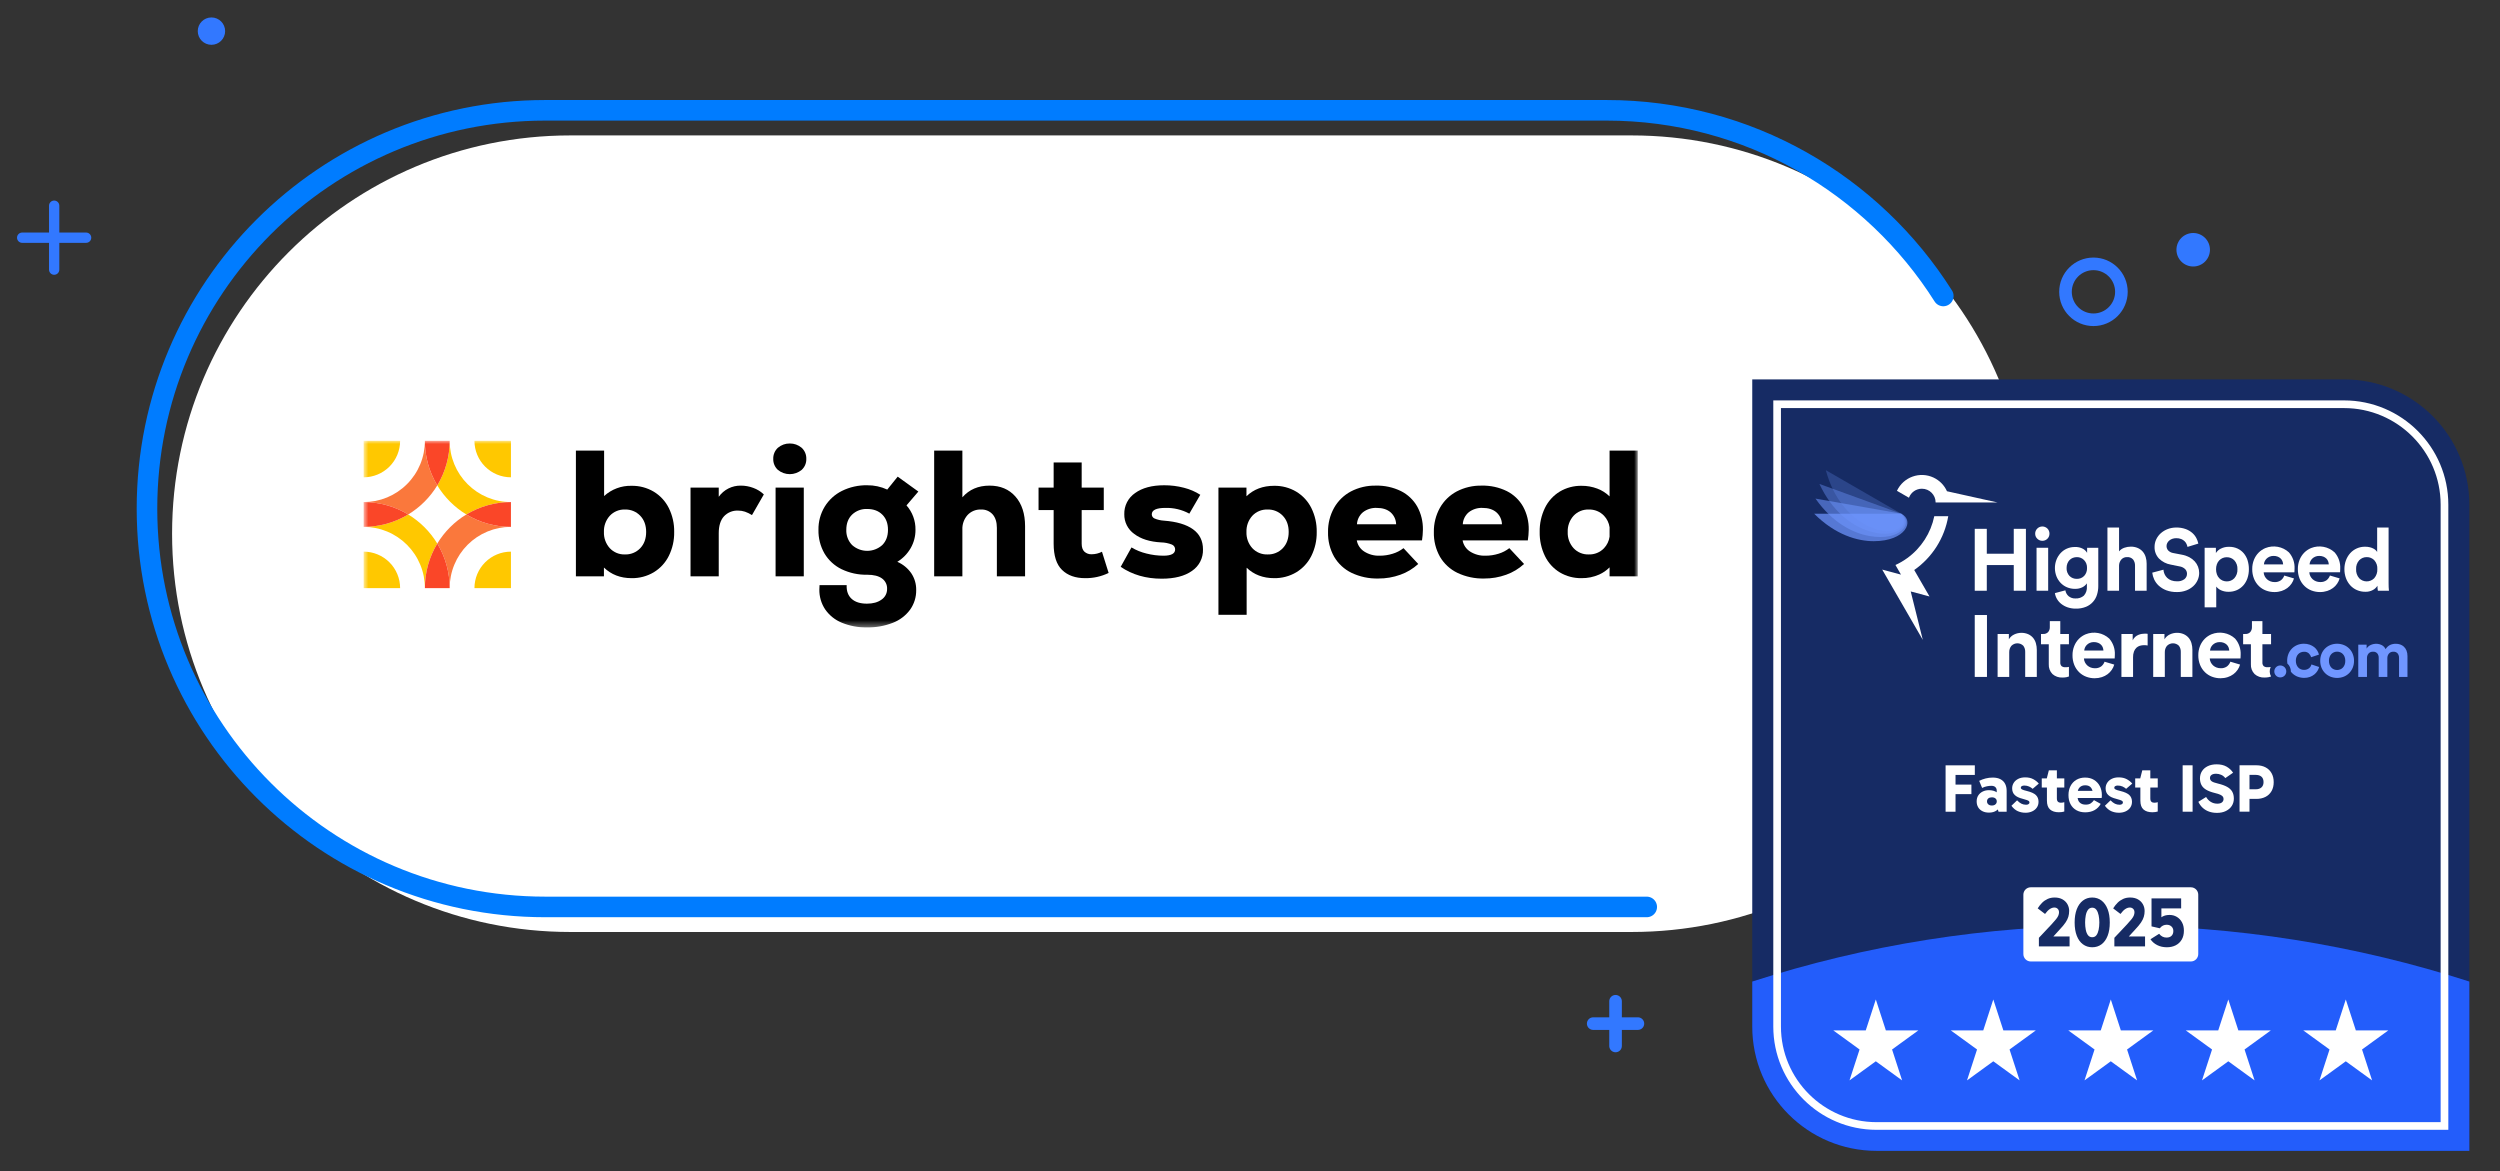 <?xml version="1.0" encoding="UTF-8"?>
<svg xmlns="http://www.w3.org/2000/svg" width="397" height="186" viewBox="0 0 397 186" fill="none">
  <rect x="0" y="0" width="397" height="186" fill="#333333" stroke="none"/>
  <path d="M259.086 21.504H90.58C55.646 21.504 27.327 49.821 27.327 84.752C27.327 119.683 55.646 148 90.58 148H259.086C294.019 148 322.338 119.683 322.338 84.752C322.338 49.821 294.019 21.504 259.086 21.504Z" fill="white"></path>
  <path d="M261.5 144.021H86.593C51.658 144.021 23.34 115.704 23.34 80.769C23.34 45.834 51.658 17.517 86.593 17.517H255.107C277.621 17.517 297.387 29.282 308.595 47" stroke="#007CFF" stroke-width="3.268" stroke-linecap="round" stroke-linejoin="round"></path>
  <path d="M33.578 7.116C34.778 7.116 35.751 6.143 35.751 4.943C35.751 3.743 34.778 2.77 33.578 2.77C32.377 2.77 31.404 3.743 31.404 4.943C31.404 6.143 32.377 7.116 33.578 7.116Z" fill="#3278FF"></path>
  <path d="M8.602 32.664V42.819" stroke="#3278FF" stroke-width="1.634" stroke-linecap="round" stroke-linejoin="round"></path>
  <path d="M3.52 37.746H13.675" stroke="#3278FF" stroke-width="1.634" stroke-linecap="round" stroke-linejoin="round"></path>
  <path d="M332.44 50.78C334.892 50.78 336.88 48.792 336.88 46.34C336.88 43.888 334.892 41.9 332.44 41.9C329.988 41.9 328 43.888 328 46.34C328 48.792 329.988 50.78 332.44 50.78Z" stroke="#3278FF" stroke-width="2" stroke-linecap="round" stroke-linejoin="round"></path>
  <path d="M256.55 159V166.1" stroke="#3278FF" stroke-width="2" stroke-linecap="round" stroke-linejoin="round"></path>
  <path d="M253 162.55H260.1" stroke="#3278FF" stroke-width="2" stroke-linecap="round" stroke-linejoin="round"></path>
  <mask id="mask0_1_347" style="mask-type:luminance" maskUnits="userSpaceOnUse" x="57" y="70" width="204" height="30">
    <path d="M260.08 70.001H57.745V99.629H260.08V70.001Z" fill="white"></path>
  </mask>
  <g mask="url(#mask0_1_347)">
    <path d="M63.539 93.394C63.539 91.858 62.928 90.384 61.842 89.297C60.755 88.21 59.281 87.6 57.745 87.6V93.394H63.539Z" fill="#FFC800"></path>
    <path d="M57.745 75.796C59.281 75.796 60.755 75.185 61.842 74.099C62.928 73.012 63.539 71.538 63.539 70.001H57.745V75.796Z" fill="#FFC800"></path>
    <path d="M75.343 93.394C75.343 91.858 75.954 90.384 77.04 89.297C78.127 88.21 79.601 87.6 81.137 87.6V93.394H75.343Z" fill="#FFC800"></path>
    <path d="M81.137 75.796C80.376 75.796 79.623 75.646 78.92 75.355C78.217 75.063 77.578 74.637 77.04 74.099C76.502 73.561 76.075 72.922 75.784 72.219C75.493 71.516 75.343 70.762 75.343 70.001H81.137V75.796Z" fill="#FFC800"></path>
    <path d="M67.411 83.727C66.634 82.949 65.765 82.268 64.823 81.698C62.688 82.988 60.239 83.668 57.745 83.666C59.023 83.664 60.288 83.914 61.469 84.403C62.651 84.891 63.723 85.608 64.626 86.512C65.531 87.415 66.248 88.488 66.736 89.669C67.225 90.85 67.475 92.116 67.472 93.394C67.47 90.899 68.151 88.451 69.441 86.316C68.871 85.374 68.19 84.505 67.411 83.727Z" fill="#FFC800"></path>
    <path d="M67.411 79.668C68.19 78.891 68.871 78.022 69.441 77.08C68.151 74.945 67.47 72.496 67.472 70.001C67.475 71.279 67.225 72.545 66.736 73.726C66.248 74.907 65.531 75.98 64.626 76.883C63.723 77.788 62.651 78.505 61.469 78.993C60.288 79.481 59.023 79.732 57.745 79.73C60.239 79.727 62.688 80.408 64.823 81.698C65.765 81.128 66.634 80.447 67.411 79.668Z" fill="#FA783C"></path>
    <path d="M57.745 79.73V83.666C60.239 83.668 62.688 82.988 64.823 81.698C62.688 80.408 60.239 79.727 57.745 79.73Z" fill="#FA4628"></path>
    <path d="M71.47 83.727C70.692 84.505 70.011 85.374 69.441 86.316C70.731 88.451 71.411 90.899 71.409 93.394C71.408 92.116 71.658 90.851 72.147 89.67C72.635 88.489 73.352 87.416 74.255 86.512C75.159 85.609 76.232 84.892 77.413 84.404C78.594 83.915 79.859 83.665 81.137 83.666C78.642 83.668 76.194 82.988 74.058 81.698C73.117 82.268 72.248 82.949 71.47 83.727Z" fill="#FA783C"></path>
    <path d="M67.472 93.394H71.409C71.411 90.899 70.731 88.451 69.441 86.316C68.151 88.451 67.47 90.899 67.472 93.394Z" fill="#FA4628"></path>
    <path d="M71.471 79.668C72.248 80.447 73.117 81.128 74.059 81.698C76.194 80.408 78.642 79.727 81.137 79.729C79.859 79.732 78.594 79.481 77.412 78.993C76.231 78.505 75.159 77.788 74.255 76.883C73.351 75.98 72.634 74.907 72.146 73.726C71.657 72.545 71.407 71.279 71.409 70.001C71.411 72.496 70.731 74.944 69.441 77.08C70.011 78.022 70.692 78.891 71.471 79.668Z" fill="#FFC800"></path>
    <path d="M71.409 70.001H67.472C67.47 72.496 68.151 74.944 69.441 77.08C70.731 74.944 71.411 72.496 71.409 70.001Z" fill="#FA4628"></path>
    <path d="M74.059 81.698C76.194 82.988 78.642 83.668 81.137 83.666V79.73C78.642 79.727 76.194 80.408 74.059 81.698Z" fill="#FA4628"></path>
    <path d="M123.534 71.102C124.061 70.659 124.728 70.417 125.417 70.417C126.106 70.417 126.772 70.659 127.3 71.102C127.544 71.326 127.736 71.6 127.864 71.905C127.992 72.21 128.053 72.54 128.042 72.871C128.052 73.196 127.992 73.519 127.866 73.819C127.741 74.119 127.552 74.389 127.314 74.611C126.781 75.053 126.11 75.296 125.417 75.296C124.724 75.296 124.053 75.053 123.52 74.611C123.281 74.389 123.093 74.119 122.968 73.819C122.842 73.519 122.782 73.196 122.792 72.871C122.781 72.54 122.841 72.21 122.969 71.905C123.097 71.6 123.29 71.326 123.534 71.102ZM123.163 77.431H127.642V91.526H123.163V77.431Z" fill="black"></path>
    <path d="M133.68 98.887C132.614 98.454 131.698 97.72 131.041 96.776C130.415 95.84 130.092 94.734 130.113 93.608C130.11 93.38 130.119 93.151 130.142 92.924H134.45C134.412 93.856 134.673 94.578 135.235 95.092C135.796 95.606 136.609 95.863 137.674 95.862C138.625 95.862 139.396 95.649 139.985 95.221C140.263 95.034 140.489 94.781 140.644 94.485C140.798 94.188 140.876 93.858 140.87 93.523C140.885 93.199 140.819 92.876 140.677 92.585C140.535 92.293 140.321 92.041 140.057 91.854C139.515 91.464 138.739 91.269 137.731 91.269C136.316 91.301 134.913 90.998 133.637 90.385C132.509 89.834 131.567 88.967 130.926 87.888C130.272 86.748 129.941 85.451 129.971 84.136C129.949 82.846 130.29 81.576 130.955 80.47C131.614 79.392 132.563 78.522 133.694 77.959C134.939 77.343 136.314 77.034 137.703 77.06C138.806 77.048 139.897 77.282 140.898 77.745L142.553 75.691L145.834 78.059L143.951 80.256C144.897 81.325 145.406 82.71 145.378 84.136C145.386 85.151 145.125 86.15 144.622 87.032C144.108 87.927 143.377 88.677 142.496 89.215C143.387 89.603 144.152 90.23 144.707 91.026C145.236 91.814 145.51 92.746 145.492 93.694C145.511 94.813 145.171 95.907 144.522 96.819C143.826 97.76 142.876 98.482 141.783 98.901C140.474 99.41 139.078 99.657 137.674 99.629C136.306 99.658 134.946 99.405 133.68 98.887ZM135.306 86.547C135.962 87.141 136.815 87.472 137.7 87.474C138.585 87.477 139.44 87.152 140.099 86.561C140.708 85.953 141.012 85.144 141.012 84.136C141.013 83.128 140.713 82.324 140.114 81.725C139.515 81.126 138.711 80.826 137.703 80.826C137.263 80.807 136.825 80.877 136.413 81.031C136.001 81.186 135.625 81.422 135.306 81.725C134.697 82.324 134.393 83.128 134.393 84.136C134.375 84.579 134.447 85.02 134.604 85.435C134.76 85.849 134.999 86.227 135.306 86.547Z" fill="black"></path>
    <path d="M148.345 71.553H152.825V78.972C153.909 77.736 155.345 77.117 157.133 77.117C158.864 77.117 160.238 77.697 161.256 78.858C162.273 80.018 162.782 81.587 162.782 83.565V91.526H158.303V83.822C158.303 82.909 158.079 82.196 157.632 81.682C157.398 81.423 157.109 81.219 156.785 81.085C156.462 80.952 156.113 80.893 155.763 80.912C155.366 80.897 154.971 80.969 154.604 81.121C154.237 81.274 153.907 81.504 153.638 81.796C153.078 82.433 152.787 83.261 152.825 84.108V91.526H148.345V71.553Z" fill="black"></path>
    <path d="M177.966 90.014L179.678 86.932C180.419 87.374 181.222 87.701 182.061 87.902C182.942 88.128 183.848 88.243 184.757 88.245C185.993 88.245 186.612 87.912 186.612 87.246C186.613 87.081 186.565 86.919 186.473 86.782C186.382 86.644 186.251 86.538 186.098 86.476C185.552 86.26 184.973 86.144 184.386 86.133C182.598 86.038 181.176 85.591 180.121 84.792C179.621 84.438 179.215 83.967 178.939 83.42C178.663 82.873 178.525 82.266 178.537 81.654C178.519 80.996 178.666 80.345 178.965 79.759C179.265 79.173 179.706 78.672 180.249 78.301C181.39 77.474 182.931 77.06 184.871 77.06C185.935 77.055 186.995 77.189 188.024 77.459C188.939 77.69 189.811 78.066 190.606 78.572L188.866 81.568C187.703 80.935 186.394 80.62 185.071 80.655C183.625 80.655 182.902 80.997 182.902 81.682C182.903 81.823 182.945 81.96 183.024 82.077C183.103 82.194 183.214 82.285 183.344 82.338C183.821 82.536 184.328 82.651 184.843 82.681C186.858 82.834 188.394 83.29 189.45 84.05C190.506 84.811 191.034 85.877 191.034 87.246C191.055 87.915 190.907 88.579 190.603 89.175C190.298 89.771 189.848 90.28 189.293 90.655C188.133 91.483 186.526 91.897 184.472 91.897C181.98 91.897 179.811 91.269 177.966 90.014Z" fill="black"></path>
    <path d="M214.629 90.969C213.475 90.411 212.512 89.522 211.862 88.416C211.192 87.224 210.857 85.873 210.892 84.507C210.866 83.161 211.196 81.833 211.847 80.655C212.469 79.548 213.395 78.642 214.515 78.044C215.738 77.407 217.102 77.088 218.481 77.117C219.863 77.082 221.234 77.38 222.476 77.987C223.56 78.532 224.459 79.386 225.058 80.441C225.676 81.573 225.986 82.847 225.957 84.136C225.948 84.7 225.9 85.262 225.814 85.819H215.457C215.522 86.176 215.659 86.516 215.86 86.818C216.062 87.119 216.322 87.377 216.627 87.574C217.366 88.047 218.232 88.281 219.109 88.245C219.806 88.246 220.499 88.14 221.163 87.931C221.784 87.745 222.364 87.445 222.875 87.046L225.215 89.557C224.393 90.313 223.427 90.895 222.376 91.269C221.255 91.673 220.072 91.876 218.881 91.868C217.413 91.905 215.957 91.597 214.629 90.969ZM221.705 83.252C221.697 82.888 221.612 82.53 221.457 82.201C221.303 81.872 221.081 81.579 220.807 81.34C220.265 80.883 219.537 80.655 218.624 80.655C217.839 80.62 217.066 80.862 216.441 81.34C216.159 81.575 215.928 81.867 215.763 82.196C215.599 82.525 215.504 82.884 215.485 83.252H221.705Z" fill="black"></path>
    <path d="M231.434 90.969C230.28 90.411 229.316 89.522 228.667 88.416C227.997 87.224 227.662 85.873 227.697 84.507C227.671 83.161 228.001 81.833 228.652 80.655C229.274 79.548 230.2 78.642 231.32 78.044C232.543 77.407 233.907 77.088 235.286 77.117C236.668 77.082 238.039 77.38 239.281 77.987C240.365 78.532 241.264 79.386 241.863 80.441C242.481 81.573 242.791 82.847 242.762 84.136C242.753 84.7 242.705 85.262 242.619 85.819H232.262C232.327 86.176 232.464 86.516 232.665 86.818C232.867 87.119 233.127 87.377 233.432 87.574C234.171 88.047 235.037 88.281 235.914 88.245C236.611 88.246 237.304 88.14 237.968 87.931C238.589 87.745 239.169 87.445 239.68 87.046L242.02 89.557C241.198 90.313 240.232 90.895 239.181 91.269C238.06 91.673 236.877 91.876 235.686 91.868C234.218 91.905 232.762 91.597 231.434 90.969ZM238.51 83.252C238.502 82.888 238.417 82.53 238.262 82.201C238.108 81.872 237.886 81.579 237.611 81.34C237.069 80.883 236.342 80.655 235.429 80.655C234.643 80.62 233.871 80.862 233.246 81.34C232.964 81.575 232.733 81.867 232.568 82.196C232.404 82.525 232.309 82.884 232.291 83.252H238.51Z" fill="black"></path>
    <path d="M106.204 80.669C105.668 79.594 104.837 78.693 103.807 78.073C102.746 77.445 101.531 77.125 100.298 77.146C98.687 77.101 97.121 77.684 95.933 78.772V71.553H91.453V91.526H95.904V90.125C97.061 91.244 98.523 91.811 100.298 91.811C101.531 91.832 102.746 91.511 103.807 90.884C104.837 90.263 105.668 89.363 106.204 88.287C106.791 87.105 107.084 85.798 107.06 84.478C107.084 83.158 106.791 81.852 106.204 80.669ZM101.667 87.061C101.355 87.386 100.978 87.642 100.56 87.811C100.142 87.981 99.693 88.061 99.242 88.045C98.792 88.061 98.344 87.98 97.928 87.808C97.512 87.636 97.138 87.376 96.831 87.046C96.199 86.344 95.866 85.422 95.904 84.478C95.866 83.534 96.199 82.613 96.831 81.91C97.138 81.581 97.512 81.321 97.928 81.149C98.344 80.976 98.792 80.896 99.242 80.912C99.693 80.896 100.142 80.976 100.56 81.145C100.978 81.315 101.355 81.571 101.667 81.896C102.295 82.552 102.609 83.413 102.609 84.478C102.609 85.543 102.295 86.404 101.667 87.061Z" fill="black"></path>
    <path d="M119.614 77.474C118.993 77.241 118.336 77.12 117.674 77.117C116.984 77.101 116.301 77.254 115.684 77.563C115.068 77.872 114.536 78.327 114.136 78.889V77.431H109.656V91.526H114.136V84.678C114.136 83.499 114.412 82.605 114.963 81.996C115.25 81.689 115.6 81.449 115.99 81.291C116.379 81.133 116.798 81.062 117.217 81.083C117.586 81.081 117.952 81.139 118.301 81.254C118.692 81.392 119.065 81.573 119.414 81.796L121.297 78.515C120.815 78.055 120.241 77.7 119.614 77.474Z" fill="black"></path>
    <path d="M174.994 87.617C174.491 87.876 173.934 88.013 173.368 88.016C173.155 88.028 172.942 87.998 172.741 87.927C172.541 87.856 172.356 87.745 172.198 87.602C171.913 87.327 171.77 86.904 171.77 86.333V80.998H175.279V77.431H171.77V73.437H167.319V77.431H164.922V80.998H167.319V86.333C167.319 88.254 167.766 89.648 168.66 90.513C169.554 91.379 170.771 91.811 172.312 91.811C173.606 91.832 174.886 91.549 176.05 90.984L174.994 87.617Z" fill="black"></path>
    <path d="M208.239 80.669C207.703 79.594 206.871 78.693 205.842 78.073C204.78 77.445 203.565 77.125 202.332 77.146C200.543 77.146 199.081 77.703 197.938 78.804V77.431H193.488V97.631H197.967V90.156C199.127 91.259 200.582 91.811 202.332 91.811C203.565 91.832 204.78 91.511 205.842 90.884C206.871 90.263 207.703 89.363 208.239 88.287C208.825 87.105 209.119 85.798 209.095 84.478C209.119 83.158 208.825 81.852 208.239 80.669ZM203.702 87.061C203.39 87.386 203.012 87.642 202.594 87.811C202.177 87.981 201.728 88.06 201.277 88.045C200.827 88.061 200.379 87.98 199.963 87.808C199.547 87.636 199.173 87.376 198.866 87.046C198.234 86.344 197.901 85.422 197.938 84.478C197.901 83.534 198.234 82.613 198.866 81.91C199.173 81.581 199.547 81.321 199.963 81.149C200.379 80.976 200.827 80.896 201.277 80.912C201.728 80.896 202.177 80.976 202.594 81.145C203.012 81.315 203.39 81.571 203.702 81.896C204.33 82.552 204.644 83.413 204.643 84.478C204.643 85.543 204.33 86.404 203.702 87.061Z" fill="black"></path>
    <path d="M255.601 71.553V78.829C255.044 78.282 254.378 77.859 253.646 77.588C252.848 77.288 252.002 77.138 251.15 77.146C249.937 77.124 248.741 77.44 247.697 78.059C246.681 78.676 245.864 79.572 245.344 80.641C244.764 81.836 244.475 83.151 244.502 84.478C244.475 85.806 244.764 87.121 245.344 88.316C245.864 89.385 246.681 90.281 247.697 90.898C248.741 91.517 249.937 91.833 251.15 91.811C252.112 91.824 253.066 91.63 253.946 91.24C254.564 90.965 255.125 90.576 255.601 90.095V91.526H260.08V71.553H255.601ZM254.716 87.061C254.404 87.386 254.026 87.642 253.609 87.811C253.191 87.981 252.742 88.06 252.291 88.045C251.841 88.061 251.393 87.98 250.977 87.808C250.561 87.636 250.187 87.376 249.88 87.046C249.248 86.344 248.915 85.422 248.953 84.478C248.915 83.534 249.248 82.613 249.88 81.91C250.187 81.581 250.561 81.321 250.977 81.149C251.393 80.976 251.841 80.896 252.291 80.912C252.742 80.896 253.191 80.976 253.609 81.145C254.027 81.315 254.404 81.571 254.716 81.896C255.195 82.401 255.504 83.043 255.601 83.732V85.225C255.504 85.914 255.195 86.555 254.716 87.061Z" fill="black"></path>
  </g>
  <path d="M348.28 42.32C349.749 42.32 350.94 41.129 350.94 39.66C350.94 38.191 349.749 37 348.28 37C346.811 37 345.62 38.191 345.62 39.66C345.62 41.129 346.811 42.32 348.28 42.32Z" fill="#3278FF"></path>
  <g clip-path="url(#clip0_1_347)">
    <path d="M372.238 60.246H278.258V163.015C278.258 173.915 287.095 182.754 297.997 182.754H392.132V80.14C392.132 69.154 383.224 60.246 372.238 60.246Z" fill="#162B64"></path>
    <path d="M335.195 146.954C315.33 146.954 296.197 150.083 278.258 155.869V163.015C278.258 173.915 287.095 182.754 297.997 182.754H392.132V155.871C374.193 150.083 355.059 146.956 335.195 146.956V146.954Z" fill="#235DFB"></path>
    <path d="M388.794 179.416H297.997C288.955 179.416 281.599 172.058 281.599 163.015V63.584H372.24C381.369 63.584 388.794 71.011 388.794 80.138V179.413V179.416ZM282.814 64.804V163.017C282.814 171.389 289.624 178.198 297.995 178.198H387.573V80.14C387.573 71.683 380.693 64.804 372.238 64.804H282.814Z" fill="white"></path>
    <path d="M297.879 158.715L296.283 163.625H291.124L295.299 166.658L293.702 171.566L297.879 168.533L302.054 171.566L300.46 166.658L304.634 163.625H299.473L297.879 158.715Z" fill="white"></path>
    <path d="M316.536 158.715L314.942 163.625H309.781L313.955 166.658L312.361 171.566L316.536 168.533L320.713 171.566L319.116 166.658L323.293 163.625H318.132L316.536 158.715Z" fill="white"></path>
    <path d="M335.195 158.715L333.601 163.625H328.44L332.614 166.658L331.02 171.566L335.195 168.533L339.37 171.566L337.776 166.658L341.95 163.625H336.789L335.195 158.715Z" fill="white"></path>
    <path d="M353.854 158.715L352.258 163.625H347.096L351.274 166.658L349.677 171.566L353.854 168.533L358.029 171.566L356.435 166.658L360.609 163.625H355.448L353.854 158.715Z" fill="white"></path>
    <path d="M372.511 158.715L370.917 163.625H365.755L369.93 166.658L368.336 171.566L372.511 168.533L376.688 171.566L375.091 166.658L379.266 163.625H374.107L372.511 158.715Z" fill="white"></path>
    <path d="M356.917 88.976C356.786 88.566 356.577 88.182 356.299 87.852C356.026 87.535 355.689 87.279 355.308 87.104C354.89 86.917 354.435 86.826 353.977 86.834C353.52 86.819 353.069 86.92 352.661 87.126C352.344 87.281 352.076 87.522 351.884 87.82V86.989H350.095V96.447H351.94V96.442V93.144C352.139 93.399 352.398 93.601 352.695 93.734C353.077 93.904 353.492 93.987 353.908 93.978C354.361 93.982 354.811 93.891 355.224 93.707C355.613 93.532 355.96 93.276 356.243 92.959C356.533 92.627 356.754 92.241 356.895 91.823C357.05 91.36 357.128 90.876 357.123 90.388C357.128 89.911 357.057 89.436 356.914 88.981L356.917 88.976ZM354.816 91.82C354.506 92.15 354.071 92.334 353.615 92.327C353.387 92.327 353.16 92.285 352.949 92.194C352.745 92.106 352.563 91.975 352.41 91.813C352.248 91.638 352.125 91.434 352.044 91.21C351.953 90.952 351.908 90.676 351.911 90.401C351.906 90.125 351.95 89.85 352.044 89.589C352.122 89.368 352.248 89.163 352.41 88.994C352.725 88.664 353.16 88.482 353.615 88.487C354.066 88.477 354.501 88.659 354.813 88.984C355.16 89.37 355.337 89.879 355.305 90.398C355.337 90.917 355.16 91.429 354.813 91.82H354.816Z" fill="white"></path>
    <path d="M370.739 87.719C369.728 86.787 368.272 86.521 366.995 87.033C366.594 87.2 366.228 87.446 365.92 87.754C365.601 88.078 365.35 88.462 365.177 88.885C364.988 89.358 364.892 89.862 364.899 90.371C364.892 90.898 364.988 91.422 365.182 91.911C365.357 92.344 365.62 92.735 365.952 93.062C366.275 93.375 366.656 93.618 367.074 93.776C367.505 93.938 367.962 94.022 368.422 94.019C368.811 94.022 369.2 93.96 369.571 93.84C369.896 93.734 370.203 93.579 370.479 93.375C370.735 93.183 370.956 92.952 371.138 92.689C371.315 92.433 371.448 92.15 371.534 91.85L369.994 91.392C369.891 91.687 369.704 91.945 369.46 92.14C369.163 92.349 368.803 92.452 368.442 92.43C368.218 92.43 367.999 92.391 367.79 92.312C367.593 92.238 367.414 92.128 367.256 91.99C367.104 91.85 366.976 91.682 366.882 91.498C366.784 91.306 366.73 91.094 366.72 90.88H371.6C371.6 90.863 371.605 90.811 371.615 90.679C371.625 90.568 371.628 90.445 371.628 90.312C371.679 89.365 371.362 88.435 370.739 87.719ZM366.759 89.623C366.769 89.461 366.811 89.301 366.877 89.151C366.949 88.991 367.049 88.844 367.175 88.721C367.31 88.588 367.47 88.479 367.647 88.403C367.849 88.317 368.065 88.275 368.284 88.278C368.513 88.273 368.742 88.312 368.956 88.396C369.131 88.465 369.291 88.57 369.428 88.701C369.551 88.824 369.645 88.969 369.706 89.131C369.765 89.289 369.8 89.456 369.81 89.623H366.759Z" fill="white"></path>
    <path d="M363.487 87.722C362.479 86.789 361.022 86.521 359.746 87.033C359.345 87.2 358.978 87.446 358.671 87.754C358.351 88.078 358.1 88.462 357.93 88.885C357.741 89.358 357.647 89.862 357.655 90.371C357.647 90.898 357.743 91.422 357.938 91.911C358.112 92.342 358.373 92.735 358.705 93.062C359.027 93.375 359.409 93.618 359.827 93.776C360.257 93.938 360.715 94.022 361.175 94.019C361.564 94.024 361.95 93.965 362.319 93.845C362.646 93.739 362.954 93.581 363.229 93.38C363.485 93.188 363.706 92.957 363.888 92.693C364.065 92.438 364.198 92.155 364.284 91.855L362.744 91.397C362.641 91.692 362.457 91.951 362.211 92.145C361.913 92.354 361.554 92.457 361.192 92.435C360.971 92.435 360.749 92.396 360.54 92.317C360.343 92.243 360.164 92.132 360.006 91.995C359.854 91.855 359.726 91.687 359.633 91.503C359.534 91.311 359.48 91.099 359.47 90.885H364.348C364.348 90.866 364.353 90.802 364.361 90.684C364.371 90.566 364.375 90.442 364.375 90.317C364.427 89.37 364.11 88.44 363.487 87.724V87.722ZM359.51 89.623C359.519 89.461 359.561 89.301 359.628 89.151C359.699 88.991 359.8 88.844 359.925 88.721C360.063 88.588 360.22 88.479 360.398 88.403C360.599 88.317 360.816 88.275 361.035 88.278C361.266 88.273 361.495 88.312 361.709 88.396C361.883 88.465 362.043 88.568 362.179 88.701C362.302 88.824 362.395 88.969 362.457 89.131C362.516 89.289 362.55 89.456 362.56 89.623H359.51Z" fill="white"></path>
    <path d="M345.687 94.017C345.111 94.029 344.535 93.933 343.997 93.734C343.561 93.567 343.158 93.318 342.811 93.006C342.506 92.728 342.258 92.388 342.083 92.014C341.923 91.675 341.822 91.313 341.778 90.939L343.554 90.467C343.571 90.706 343.63 90.939 343.726 91.161C343.822 91.382 343.962 91.582 344.135 91.751C344.321 91.931 344.545 92.069 344.786 92.16C345.079 92.268 345.389 92.32 345.702 92.312C346.125 92.339 346.543 92.221 346.887 91.973C347.15 91.763 347.303 91.444 347.296 91.107C347.298 90.829 347.187 90.561 346.991 90.364C346.745 90.135 346.435 89.987 346.103 89.941L344.73 89.663C344.016 89.545 343.36 89.208 342.845 88.698C342.376 88.199 342.122 87.532 342.144 86.848C342.142 86.428 342.233 86.014 342.415 85.636C342.595 85.264 342.845 84.932 343.155 84.659C343.48 84.376 343.852 84.155 344.255 84.007C344.676 83.85 345.123 83.771 345.571 83.771C346.088 83.759 346.602 83.842 347.089 84.014C347.473 84.155 347.827 84.361 348.137 84.629C348.403 84.863 348.622 85.141 348.784 85.454C348.927 85.727 349.032 86.019 349.096 86.322L347.372 86.848C347.34 86.694 347.291 86.543 347.227 86.398C347.153 86.228 347.047 86.076 346.914 85.948C346.759 85.798 346.58 85.682 346.38 85.601C346.127 85.503 345.857 85.456 345.583 85.463C345.369 85.461 345.155 85.495 344.954 85.567C344.777 85.628 344.612 85.724 344.469 85.845C344.339 85.956 344.233 86.088 344.157 86.241C344.083 86.386 344.046 86.548 344.046 86.713C344.043 86.971 344.137 87.222 344.309 87.414C344.526 87.633 344.809 87.778 345.114 87.823L346.486 88.086C346.897 88.157 347.296 88.295 347.665 88.487C347.987 88.656 348.277 88.878 348.523 89.146C348.749 89.394 348.929 89.685 349.05 90C349.17 90.315 349.229 90.647 349.229 90.984C349.229 91.368 349.148 91.749 348.993 92.1C348.833 92.467 348.599 92.799 348.307 93.07C347.984 93.365 347.608 93.599 347.197 93.756C346.713 93.938 346.198 94.029 345.682 94.019L345.687 94.017Z" fill="white"></path>
    <path d="M379.32 93.262C379.31 93.045 379.308 92.814 379.308 92.575V83.771H377.492V87.665C377.436 87.559 377.364 87.463 377.276 87.382C377.163 87.274 377.035 87.183 376.894 87.112C376.715 87.021 376.528 86.952 376.333 86.903C376.083 86.844 375.824 86.816 375.564 86.819C374.666 86.809 373.807 87.185 373.207 87.852C372.914 88.184 372.685 88.568 372.535 88.984C372.37 89.431 372.289 89.906 372.292 90.386C372.287 90.875 372.373 91.362 372.54 91.82C372.695 92.238 372.926 92.624 373.227 92.957C373.519 93.276 373.876 93.532 374.274 93.704C374.7 93.889 375.158 93.98 375.623 93.975C376.036 93.987 376.444 93.891 376.808 93.697C377.108 93.54 377.359 93.306 377.536 93.018C377.536 93.173 377.544 93.328 377.559 93.476C377.566 93.586 377.583 93.7 377.608 93.808H379.364C379.347 93.668 379.332 93.478 379.322 93.259L379.32 93.262ZM377.035 91.813C377.017 91.83 377.003 91.847 376.985 91.862C376.321 92.499 375.266 92.477 374.629 91.813C374.292 91.417 374.119 90.905 374.151 90.383C374.119 89.864 374.297 89.355 374.643 88.969C374.956 88.644 375.391 88.462 375.841 88.47C376.289 88.46 376.722 88.639 377.035 88.962C377.379 89.348 377.554 89.855 377.519 90.369C377.551 90.895 377.377 91.412 377.035 91.81V91.813Z" fill="white"></path>
    <path d="M331.434 86.986V87.791C331.276 87.522 331.052 87.303 330.782 87.153C330.386 86.939 329.94 86.841 329.493 86.863C329.05 86.858 328.61 86.947 328.204 87.126C327.825 87.296 327.488 87.542 327.207 87.85C326.927 88.16 326.706 88.519 326.556 88.91C326.238 89.751 326.241 90.679 326.563 91.517C326.715 91.906 326.942 92.26 327.23 92.566C327.515 92.863 327.857 93.099 328.236 93.259C328.634 93.427 329.065 93.513 329.498 93.51C329.921 93.527 330.341 93.434 330.718 93.24C330.991 93.097 331.222 92.89 331.397 92.637V93.136C331.444 93.663 331.274 94.187 330.924 94.585C330.551 94.905 330.068 95.067 329.576 95.035C329.183 95.052 328.799 94.925 328.494 94.674C328.218 94.435 328.036 94.105 327.98 93.744L326.317 94.187C326.366 94.516 326.479 94.836 326.649 95.121C326.829 95.427 327.065 95.695 327.343 95.911C327.645 96.145 327.985 96.327 328.349 96.45C328.762 96.588 329.195 96.656 329.631 96.651C330.191 96.666 330.747 96.565 331.266 96.356C332.108 96.01 332.747 95.301 333.006 94.428C333.141 93.99 333.21 93.535 333.207 93.077V86.989H331.434V86.986ZM330.969 91.451C330.666 91.766 330.246 91.936 329.81 91.923C329.37 91.938 328.942 91.771 328.632 91.459C328.314 91.114 328.15 90.656 328.174 90.189C328.172 89.948 328.214 89.707 328.3 89.483C328.376 89.279 328.494 89.094 328.644 88.937C328.792 88.784 328.969 88.666 329.163 88.59C329.37 88.511 329.589 88.47 329.81 88.472C330.236 88.465 330.646 88.632 330.947 88.937C331.271 89.272 331.441 89.727 331.419 90.192C331.441 90.654 331.279 91.109 330.969 91.454V91.451Z" fill="white"></path>
    <path d="M336.506 93.81H334.661V83.771H336.506V87.557C336.728 87.289 337.02 87.09 337.35 86.981C337.672 86.868 338.009 86.811 338.349 86.807C338.737 86.797 339.124 86.871 339.48 87.023C339.783 87.156 340.051 87.35 340.27 87.599C340.484 87.85 340.641 88.142 340.735 88.457C340.838 88.799 340.89 89.153 340.887 89.51V93.808H339.042V89.828C339.055 89.481 338.949 89.139 338.745 88.858C338.504 88.583 338.147 88.438 337.78 88.47C337.434 88.452 337.097 88.593 336.865 88.851C336.639 89.117 336.511 89.451 336.504 89.8V93.808L336.506 93.81Z" fill="white"></path>
    <path d="M315.503 93.81H313.589V83.978H315.503V87.931H319.785V83.978H321.714V93.808H319.785V89.731H315.503V93.808V93.81Z" fill="white"></path>
    <path d="M323.404 93.81V86.986H325.249V93.808H323.404V93.81Z" fill="white"></path>
    <path d="M324.322 85.879C324.019 85.884 323.729 85.761 323.517 85.545C323.303 85.338 323.183 85.053 323.185 84.755C323.18 84.448 323.301 84.152 323.517 83.938C323.965 83.493 324.686 83.493 325.134 83.938C325.348 84.157 325.463 84.45 325.456 84.757C325.458 85.053 325.343 85.338 325.134 85.547C324.922 85.766 324.627 85.887 324.322 85.879Z" fill="white"></path>
    <path d="M354.932 101.407C353.92 100.474 352.464 100.209 351.187 100.72C350.786 100.888 350.42 101.134 350.112 101.441C349.793 101.766 349.542 102.15 349.369 102.573C349.18 103.045 349.084 103.549 349.091 104.056C349.084 104.583 349.18 105.107 349.374 105.596C349.549 106.029 349.812 106.42 350.144 106.747C350.467 107.06 350.848 107.306 351.266 107.463C351.697 107.626 352.154 107.709 352.614 107.707C353.003 107.707 353.392 107.648 353.761 107.525C354.085 107.419 354.393 107.264 354.668 107.06C354.924 106.868 355.146 106.637 355.328 106.373C355.505 106.118 355.638 105.835 355.724 105.535L354.184 105.077C354.08 105.372 353.893 105.631 353.65 105.825C353.352 106.034 352.993 106.137 352.631 106.115C352.408 106.115 352.189 106.076 351.98 105.997C351.783 105.923 351.603 105.813 351.446 105.675C351.293 105.535 351.165 105.367 351.072 105.183C350.973 104.991 350.919 104.779 350.909 104.565H355.788C355.788 104.546 355.793 104.474 355.802 104.364C355.812 104.253 355.815 104.13 355.815 103.997C355.866 103.05 355.549 102.12 354.927 101.404L354.932 101.407ZM350.954 103.311C350.964 103.148 351.005 102.988 351.072 102.838C351.143 102.679 351.244 102.531 351.369 102.408C351.507 102.275 351.665 102.167 351.842 102.091C352.043 102.004 352.26 101.963 352.479 101.965C352.708 101.958 352.936 102 353.15 102.083C353.325 102.152 353.485 102.258 353.623 102.388C353.746 102.511 353.839 102.656 353.901 102.819C353.96 102.976 353.994 103.143 354.004 103.311H350.954Z" fill="white"></path>
    <path d="M334.951 101.409C333.94 100.477 332.484 100.211 331.207 100.723C330.806 100.89 330.44 101.136 330.132 101.444C329.812 101.768 329.562 102.152 329.392 102.575C329.202 103.048 329.106 103.552 329.114 104.059C329.106 104.585 329.202 105.109 329.397 105.599C329.571 106.032 329.835 106.423 330.167 106.75C330.489 107.062 330.87 107.306 331.288 107.463C331.719 107.626 332.177 107.709 332.637 107.707C333.025 107.707 333.411 107.648 333.78 107.527C334.105 107.421 334.413 107.266 334.688 107.062C334.944 106.87 335.165 106.639 335.347 106.376C335.525 106.12 335.657 105.837 335.743 105.537L334.204 105.079C334.1 105.375 333.916 105.633 333.67 105.827C333.372 106.036 333.013 106.14 332.651 106.118C332.43 106.118 332.208 106.078 331.999 106C331.803 105.926 331.623 105.815 331.466 105.677C331.313 105.537 331.185 105.37 331.092 105.185C330.993 104.993 330.939 104.782 330.929 104.568H335.81C335.81 104.548 335.815 104.472 335.822 104.366C335.832 104.248 335.837 104.125 335.837 104C335.889 103.052 335.571 102.123 334.949 101.407L334.951 101.409ZM330.976 103.308C330.986 103.146 331.028 102.986 331.094 102.836C331.165 102.676 331.266 102.528 331.392 102.405C331.527 102.27 331.687 102.164 331.864 102.088C332.066 102.002 332.282 101.96 332.501 101.963C332.73 101.958 332.959 101.997 333.173 102.081C333.347 102.15 333.51 102.253 333.645 102.386C333.768 102.506 333.862 102.654 333.923 102.816C333.982 102.974 334.017 103.141 334.026 103.308H330.976Z" fill="white"></path>
    <path d="M359.606 107.594C359.027 107.623 358.459 107.424 358.026 107.038C357.623 106.624 357.411 106.061 357.443 105.485V102.31H356.208V100.674H356.555C356.855 100.698 357.148 100.583 357.352 100.361C357.527 100.142 357.618 99.872 357.608 99.591V98.637H359.271V100.674H360.644V102.31H359.271V105.166C359.246 105.389 359.32 105.616 359.473 105.783C359.647 105.911 359.861 105.972 360.075 105.955C360.191 105.955 360.302 105.95 360.407 105.943C360.467 105.938 360.526 105.931 360.582 105.918C360.363 106.403 360.383 106.961 360.641 107.426C360.518 107.473 360.393 107.51 360.265 107.535C360.046 107.576 359.824 107.596 359.603 107.594H359.606Z" fill="white"></path>
    <path d="M327.51 107.594C326.929 107.623 326.364 107.424 325.928 107.038C325.525 106.624 325.313 106.061 325.345 105.485V102.31H324.11V100.674H324.457C324.757 100.698 325.05 100.583 325.254 100.361C325.429 100.142 325.52 99.872 325.51 99.591V98.637H327.173V100.674H328.546V102.31H327.173V105.166C327.148 105.389 327.222 105.616 327.375 105.783C327.549 105.911 327.763 105.972 327.977 105.955C328.093 105.955 328.204 105.95 328.309 105.943C328.391 105.94 328.469 105.926 328.546 105.901V107.426C328.423 107.476 328.295 107.512 328.164 107.537C327.948 107.579 327.726 107.596 327.505 107.594H327.51Z" fill="white"></path>
    <path d="M338.725 107.495H336.883V100.674H338.671V101.687C338.762 101.478 338.897 101.294 339.067 101.139C339.22 101.003 339.392 100.893 339.581 100.816C339.753 100.745 339.935 100.693 340.12 100.664C340.282 100.637 340.447 100.624 340.612 100.622C340.686 100.622 340.757 100.622 340.828 100.629C340.897 100.637 340.964 100.639 341.045 100.651V102.506C340.863 102.469 340.676 102.452 340.489 102.452C340.258 102.452 340.029 102.484 339.81 102.548C339.603 102.61 339.414 102.72 339.256 102.868C339.087 103.035 338.959 103.234 338.875 103.458C338.769 103.754 338.72 104.066 338.73 104.381V107.5L338.725 107.495Z" fill="white"></path>
    <path d="M315.53 107.495H313.589V97.665H315.53V107.495Z" fill="white"></path>
    <path d="M346.309 107.495V103.515C346.321 103.168 346.216 102.826 346.011 102.546C345.485 102.024 344.639 102.029 344.117 102.556C344.112 102.56 344.11 102.563 344.105 102.568C343.879 102.853 343.763 103.21 343.773 103.574V107.498H341.928V100.674H343.716V101.52C343.918 101.178 344.221 100.907 344.582 100.742C344.927 100.58 345.303 100.496 345.684 100.492C346.063 100.482 346.439 100.556 346.786 100.708C347.082 100.841 347.345 101.038 347.556 101.284C347.765 101.535 347.918 101.827 348.007 102.142C348.105 102.484 348.154 102.841 348.152 103.195V107.493H346.307L346.309 107.495Z" fill="white"></path>
    <path d="M321.601 107.495V103.515C321.613 103.168 321.508 102.826 321.303 102.546C320.777 102.024 319.931 102.029 319.409 102.556C319.404 102.56 319.402 102.563 319.397 102.568C319.171 102.853 319.055 103.21 319.065 103.574V107.498H317.22V100.674H319.008V101.52C319.21 101.178 319.512 100.907 319.874 100.743C320.57 100.423 321.372 100.408 322.078 100.708C322.373 100.841 322.637 101.038 322.848 101.284C323.057 101.535 323.21 101.827 323.298 102.142C323.397 102.484 323.446 102.841 323.444 103.195V107.493H321.601V107.495Z" fill="white"></path>
    <path d="M370.068 107.451C369.748 107.321 369.458 107.129 369.214 106.885C368.973 106.639 368.781 106.346 368.653 106.027C368.516 105.682 368.447 105.311 368.452 104.939C368.447 104.565 368.516 104.194 368.653 103.847C368.909 103.198 369.421 102.686 370.068 102.428C370.752 102.157 371.514 102.157 372.201 102.428C372.521 102.556 372.808 102.747 373.054 102.988C373.298 103.234 373.487 103.525 373.615 103.847C373.753 104.194 373.822 104.565 373.817 104.939C373.822 105.311 373.753 105.68 373.615 106.027C373.485 106.346 373.295 106.639 373.054 106.885C372.811 107.131 372.521 107.323 372.201 107.453C371.517 107.724 370.754 107.724 370.068 107.453V107.451ZM370.646 103.576C370.489 103.638 370.348 103.731 370.23 103.852C370.107 103.982 370.009 104.137 369.945 104.305C369.869 104.506 369.832 104.723 369.837 104.939C369.832 105.156 369.869 105.37 369.945 105.574C370.009 105.741 370.107 105.896 370.23 106.027C370.348 106.147 370.489 106.241 370.646 106.302C370.961 106.428 371.31 106.428 371.623 106.302C371.78 106.241 371.92 106.147 372.038 106.027C372.161 105.896 372.26 105.741 372.324 105.574C372.4 105.372 372.437 105.156 372.432 104.939C372.437 104.723 372.4 104.509 372.324 104.305C372.26 104.137 372.161 103.982 372.038 103.852C371.92 103.731 371.78 103.638 371.623 103.576C371.308 103.451 370.958 103.451 370.646 103.576ZM364.838 107.451C364.518 107.321 364.225 107.126 363.979 106.883C363.911 106.814 363.847 106.742 363.788 106.666V106.612C363.788 106.135 363.583 105.682 363.229 105.365C363.209 105.222 363.2 105.079 363.2 104.937C363.195 104.563 363.264 104.191 363.401 103.845C363.529 103.525 363.721 103.232 363.962 102.986C364.203 102.745 364.491 102.556 364.806 102.425C365.138 102.29 365.492 102.221 365.852 102.223C366.169 102.219 366.484 102.27 366.781 102.373C367.037 102.465 367.278 102.595 367.495 102.762C367.689 102.915 367.854 103.102 367.982 103.313C368.102 103.51 368.193 103.724 368.252 103.948L367.013 104.364C366.944 104.14 366.821 103.936 366.653 103.771C366.442 103.579 366.164 103.48 365.879 103.5C365.706 103.5 365.534 103.532 365.374 103.594C365.219 103.655 365.079 103.749 364.963 103.869C364.84 104 364.745 104.152 364.683 104.322C364.612 104.519 364.575 104.725 364.58 104.934C364.577 105.143 364.612 105.35 364.683 105.547C364.747 105.717 364.843 105.874 364.968 106.004C365.086 106.127 365.227 106.223 365.384 106.285C365.544 106.349 365.716 106.381 365.888 106.378C366.046 106.378 366.203 106.354 366.351 106.3C366.479 106.253 366.594 106.184 366.7 106.098C366.794 106.019 366.872 105.923 366.934 105.817C366.988 105.722 367.032 105.621 367.064 105.515L368.282 105.921C368.159 106.386 367.891 106.799 367.517 107.102C367.305 107.271 367.067 107.404 366.811 107.498C366.516 107.601 366.206 107.653 365.896 107.648C365.534 107.648 365.175 107.581 364.84 107.446L364.838 107.451ZM361.433 107.293C361.067 106.922 361.067 106.324 361.433 105.953C361.61 105.773 361.852 105.672 362.105 105.677C362.233 105.677 362.361 105.702 362.479 105.751C362.594 105.798 362.698 105.867 362.786 105.953C362.872 106.039 362.941 106.142 362.988 106.255C363.086 106.492 363.086 106.757 362.988 106.993C362.941 107.107 362.872 107.207 362.786 107.296C362.698 107.385 362.594 107.453 362.479 107.498C362.361 107.547 362.233 107.571 362.105 107.571C361.854 107.576 361.61 107.476 361.433 107.296V107.293ZM379.108 107.495H377.738V104.457C377.748 104.209 377.669 103.965 377.519 103.766C377.347 103.572 377.094 103.468 376.833 103.49C376.565 103.476 376.304 103.581 376.124 103.781C375.957 103.982 375.869 104.236 375.876 104.499V107.493H374.493V102.376H375.817V102.998C375.886 102.873 375.977 102.76 376.088 102.666C376.198 102.568 376.324 102.489 376.457 102.428C376.594 102.364 376.737 102.317 376.882 102.282C377.34 102.174 377.822 102.233 378.24 102.45C378.501 102.592 378.707 102.814 378.833 103.084C379.003 102.802 379.246 102.573 379.539 102.423C379.824 102.292 380.137 102.226 380.452 102.231C380.685 102.231 380.917 102.265 381.138 102.339C381.359 102.41 381.561 102.531 381.731 102.688C381.913 102.861 382.056 103.067 382.149 103.301C382.26 103.581 382.311 103.879 382.306 104.179V107.495H380.966V104.46C380.973 104.211 380.897 103.968 380.749 103.768C380.575 103.572 380.319 103.471 380.058 103.493C379.792 103.48 379.536 103.589 379.362 103.788C379.195 103.987 379.106 104.241 379.111 104.501V107.495H379.108Z" fill="#7096FF"></path>
    <path d="M298.893 90.45L301.877 91.249L300.996 89.722C301.66 89.419 302.292 89.05 302.883 88.62C305.089 87.018 306.617 84.647 307.163 81.975H309.382C308.797 85.431 306.851 88.507 303.978 90.516L306.406 94.72L303.422 93.923L305.34 101.611L298.895 90.452L298.893 90.45ZM307.377 79.791C307.377 78.585 306.398 77.606 305.19 77.609C304.275 77.609 303.456 78.182 303.141 79.04L301.235 77.941C302.26 75.756 304.861 74.814 307.048 75.84C307.995 76.285 308.752 77.055 309.18 78.01L317.202 79.791H307.377Z" fill="white"></path>
    <path opacity="0.72" d="M288.086 81.577H301.916C304.101 82.669 302.644 85.941 297.55 85.941C295.001 85.941 291.481 84.971 288.086 81.577Z" fill="#7096FF"></path>
    <path opacity="0.56" d="M288.297 79.176L301.919 81.577C303.879 83.031 301.877 86.002 296.858 85.117C294.349 84.674 291.053 83.109 288.297 79.176Z" fill="#7096FF"></path>
    <path opacity="0.4" d="M288.92 76.849L301.916 81.574C303.594 83.345 301.107 85.924 296.32 84.182C293.926 83.313 290.952 81.198 288.923 76.846L288.92 76.849Z" fill="#7096FF"></path>
    <path opacity="0.24" d="M289.941 74.666L301.919 81.577C303.267 83.614 300.364 85.719 295.953 83.173C293.747 81.899 291.186 79.301 289.941 74.666Z" fill="#7096FF"></path>
    <path d="M347.906 140.9H322.487C321.837 140.9 321.311 141.426 321.311 142.075V151.507C321.311 152.156 321.837 152.683 322.487 152.683H347.906C348.555 152.683 349.082 152.156 349.082 151.507V142.075C349.082 141.426 348.555 140.9 347.906 140.9Z" fill="white"></path>
    <path d="M310.538 128.9H308.959V121.53H313.603V123.055H309.987L310.538 122.395V128.9ZM310.073 126.108V124.592H313.06V126.108H310.073Z" fill="white"></path>
    <path d="M315.82 129.04C315.436 129.04 315.099 128.966 314.809 128.818C314.516 128.671 314.29 128.464 314.132 128.196C313.973 127.93 313.894 127.618 313.894 127.266C313.894 126.892 313.98 126.573 314.155 126.309C314.327 126.046 314.56 125.842 314.853 125.697C315.146 125.552 315.473 125.48 315.832 125.48C316.359 125.48 316.784 125.598 317.109 125.837C317.434 126.076 317.65 126.418 317.758 126.865L317.077 126.747V125.512C317.077 125.318 317.008 125.148 316.87 125.003C316.733 124.858 316.514 124.787 316.211 124.787C316.017 124.787 315.793 124.811 315.54 124.858C315.286 124.905 315.028 124.993 314.76 125.124L314.295 123.997C314.612 123.839 314.954 123.712 315.318 123.618C315.682 123.525 316.056 123.478 316.437 123.478C316.927 123.478 317.34 123.564 317.672 123.739C318.004 123.911 318.25 124.157 318.413 124.474C318.575 124.791 318.656 125.16 318.656 125.579V128.902H317.367L317.052 127.874L317.756 127.657C317.64 128.09 317.421 128.43 317.097 128.676C316.772 128.922 316.346 129.045 315.82 129.045V129.04ZM316.307 127.916C316.546 127.916 316.735 127.854 316.875 127.731C317.016 127.608 317.087 127.453 317.087 127.266C317.087 127.065 317.016 126.905 316.875 126.789C316.735 126.673 316.546 126.617 316.307 126.617C316.068 126.617 315.881 126.676 315.744 126.789C315.606 126.905 315.537 127.065 315.537 127.266C315.537 127.453 315.606 127.608 315.744 127.731C315.881 127.854 316.068 127.916 316.307 127.916Z" fill="white"></path>
    <path d="M321.621 129.062C321.195 129.062 320.797 128.978 320.425 128.814C320.054 128.649 319.717 128.363 319.414 127.957L320.312 127.092C320.558 127.345 320.792 127.525 321.016 127.633C321.239 127.741 321.485 127.795 321.751 127.795C321.911 127.795 322.039 127.761 322.135 127.692C322.233 127.623 322.28 127.539 322.28 127.438C322.28 127.352 322.25 127.279 322.194 127.222C322.137 127.165 322.029 127.106 321.869 127.05C321.709 126.993 321.48 126.924 321.175 126.843C320.619 126.705 320.206 126.506 319.936 126.243C319.665 125.98 319.53 125.628 319.53 125.188C319.53 124.87 319.613 124.58 319.778 124.317C319.943 124.053 320.182 123.842 320.492 123.684C320.802 123.525 321.171 123.446 321.596 123.446C322.1 123.446 322.531 123.542 322.885 123.734C323.239 123.926 323.53 124.157 323.761 124.432L322.787 125.266C322.629 125.121 322.437 125.001 322.214 124.897C321.99 124.796 321.736 124.745 321.456 124.745C321.303 124.745 321.175 124.774 321.067 124.831C320.959 124.887 320.905 124.976 320.905 125.092C320.905 125.2 320.969 125.291 321.099 125.362C321.23 125.434 321.488 125.517 321.879 125.611C322.536 125.771 323.006 125.982 323.291 126.25C323.576 126.518 323.719 126.875 323.719 127.323C323.719 127.67 323.628 127.975 323.448 128.238C323.269 128.501 323.018 128.705 322.701 128.85C322.383 128.996 322.022 129.067 321.618 129.067L321.621 129.062Z" fill="white"></path>
    <path d="M324.231 125.057V123.606H327.812V125.057H324.231ZM326.937 128.986C326.351 128.986 325.891 128.841 325.557 128.553C325.222 128.265 325.052 127.793 325.052 127.136V123.672L325.03 123.608L325.355 122.331H326.632V126.791C326.632 127.037 326.688 127.212 326.804 127.315C326.919 127.421 327.07 127.473 327.259 127.473C327.367 127.473 327.471 127.463 327.566 127.446C327.665 127.429 327.746 127.409 327.81 127.387V128.87C327.687 128.907 327.557 128.934 327.414 128.956C327.274 128.978 327.111 128.988 326.932 128.988L326.937 128.986Z" fill="white"></path>
    <path d="M331.124 128.998C330.597 128.998 330.132 128.887 329.734 128.664C329.333 128.44 329.023 128.122 328.804 127.711C328.582 127.301 328.474 126.816 328.474 126.26C328.474 125.704 328.585 125.229 328.804 124.809C329.023 124.39 329.335 124.063 329.734 123.83C330.135 123.596 330.597 123.478 331.124 123.478C331.65 123.478 332.135 123.601 332.531 123.847C332.927 124.093 333.234 124.422 333.451 124.838C333.667 125.254 333.775 125.721 333.775 126.24C333.775 126.334 333.771 126.425 333.766 126.511C333.758 126.597 333.751 126.666 333.743 126.718H329.707V125.591H332.531L332.346 126.056C332.346 125.66 332.248 125.335 332.049 125.082C331.849 124.828 331.544 124.703 331.133 124.703C330.764 124.703 330.472 124.816 330.25 125.037C330.031 125.261 329.921 125.557 329.921 125.926V126.521C329.921 126.917 330.034 127.227 330.263 127.446C330.489 127.667 330.806 127.775 331.21 127.775C331.549 127.775 331.817 127.707 332.017 127.569C332.216 127.431 332.383 127.261 332.521 127.06L333.593 127.655C333.362 128.08 333.037 128.41 332.619 128.646C332.201 128.88 331.702 128.998 331.126 128.998H331.124Z" fill="white"></path>
    <path d="M336.462 129.062C336.036 129.062 335.638 128.978 335.266 128.814C334.895 128.649 334.558 128.363 334.255 127.957L335.153 127.092C335.399 127.345 335.633 127.525 335.857 127.633C336.08 127.741 336.326 127.795 336.592 127.795C336.752 127.795 336.88 127.761 336.976 127.692C337.074 127.623 337.121 127.539 337.121 127.438C337.121 127.352 337.092 127.279 337.035 127.222C336.976 127.165 336.868 127.106 336.71 127.05C336.55 126.993 336.322 126.924 336.016 126.843C335.461 126.705 335.047 126.506 334.777 126.243C334.506 125.98 334.371 125.628 334.371 125.188C334.371 124.87 334.454 124.58 334.619 124.317C334.784 124.053 335.023 123.842 335.333 123.684C335.643 123.525 336.012 123.446 336.437 123.446C336.941 123.446 337.372 123.542 337.726 123.734C338.08 123.926 338.371 124.157 338.602 124.432L337.628 125.266C337.468 125.121 337.278 125.001 337.055 124.897C336.831 124.796 336.577 124.745 336.297 124.745C336.144 124.745 336.016 124.774 335.908 124.831C335.8 124.887 335.746 124.976 335.746 125.092C335.746 125.2 335.81 125.291 335.94 125.362C336.071 125.434 336.329 125.517 336.72 125.611C337.377 125.771 337.847 125.982 338.132 126.25C338.417 126.518 338.56 126.875 338.56 127.323C338.56 127.67 338.469 127.975 338.29 128.238C338.11 128.501 337.859 128.705 337.542 128.85C337.224 128.996 336.863 129.067 336.459 129.067L336.462 129.062Z" fill="white"></path>
    <path d="M339.069 125.057V123.606H342.651V125.057H339.069ZM341.775 128.986C341.19 128.986 340.73 128.841 340.395 128.553C340.061 128.265 339.891 127.793 339.891 127.136V123.672L339.869 123.608L340.194 122.331H341.47V126.791C341.47 127.037 341.527 127.212 341.642 127.315C341.758 127.421 341.908 127.473 342.098 127.473C342.206 127.473 342.309 127.463 342.405 127.446C342.503 127.429 342.585 127.409 342.649 127.387V128.87C342.526 128.907 342.395 128.934 342.253 128.956C342.112 128.978 341.95 128.988 341.77 128.988L341.775 128.986Z" fill="white"></path>
    <path d="M348.184 128.9H346.604V121.53H348.184V128.9Z" fill="white"></path>
    <path d="M352.026 129.084C351.601 129.084 351.202 129.02 350.831 128.895C350.459 128.769 350.127 128.577 349.834 128.322C349.542 128.066 349.296 127.736 349.094 127.33L350.329 126.563C350.538 126.91 350.794 127.173 351.096 127.352C351.399 127.532 351.738 127.623 352.115 127.623C352.439 127.623 352.685 127.554 352.85 127.416C353.015 127.279 353.099 127.099 353.099 126.875C353.099 126.73 353.062 126.607 352.986 126.501C352.909 126.398 352.774 126.297 352.58 126.204C352.385 126.11 352.102 126.019 351.736 125.933C351.136 125.788 350.663 125.608 350.312 125.392C349.962 125.175 349.714 124.917 349.571 124.617C349.426 124.317 349.355 123.985 349.355 123.616C349.355 123.183 349.46 122.799 349.674 122.462C349.886 122.127 350.191 121.862 350.59 121.667C350.988 121.473 351.458 121.375 352.007 121.375C352.626 121.375 353.153 121.498 353.581 121.744C354.011 121.99 354.356 122.309 354.614 122.708L353.379 123.564C353.192 123.318 352.966 123.141 352.703 123.033C352.439 122.924 352.179 122.87 351.918 122.87C351.608 122.87 351.367 122.929 351.197 123.05C351.027 123.168 350.944 123.338 350.944 123.554C350.944 123.756 351.03 123.923 351.205 124.058C351.377 124.191 351.716 124.317 352.223 124.432C352.828 124.577 353.315 124.755 353.684 124.964C354.053 125.173 354.319 125.429 354.486 125.731C354.653 126.034 354.735 126.398 354.735 126.823C354.735 127.249 354.624 127.643 354.405 127.982C354.186 128.322 353.874 128.59 353.468 128.789C353.064 128.988 352.585 129.087 352.029 129.087L352.026 129.084Z" fill="white"></path>
    <path d="M356.875 125.338H358.196C358.592 125.338 358.902 125.239 359.121 125.04C359.34 124.841 359.45 124.563 359.45 124.201C359.45 123.82 359.34 123.532 359.121 123.34C358.902 123.148 358.597 123.052 358.206 123.052H356.863L357.219 122.696V128.897H355.64V121.527H358.314C358.87 121.527 359.352 121.635 359.765 121.852C360.179 122.068 360.496 122.376 360.722 122.777C360.949 123.178 361.064 123.652 361.064 124.201C361.064 124.75 360.951 125.224 360.722 125.625C360.493 126.026 360.174 126.334 359.758 126.545C359.342 126.757 358.862 126.865 358.314 126.865H356.875V125.34V125.338Z" fill="white"></path>
    <path d="M328.58 144.678C328.58 144.993 328.538 145.293 328.452 145.586C328.366 145.876 328.221 146.176 328.014 146.481C327.808 146.789 327.527 147.131 327.168 147.512L325.399 149.451L325.21 148.71H328.649V150.289H323.776V148.922L325.793 146.781C326.105 146.444 326.349 146.166 326.521 145.947C326.693 145.726 326.811 145.534 326.875 145.364C326.939 145.197 326.971 145.035 326.971 144.877C326.971 144.639 326.9 144.452 326.757 144.317C326.615 144.181 326.44 144.115 326.231 144.115C326 144.115 325.761 144.194 325.52 144.351C325.279 144.508 325.02 144.769 324.752 145.136L323.586 144.25C323.795 143.913 324.029 143.618 324.287 143.36C324.546 143.101 324.841 142.9 325.173 142.749C325.505 142.599 325.874 142.526 326.278 142.526C326.762 142.526 327.178 142.624 327.52 142.816C327.864 143.01 328.127 143.269 328.31 143.593C328.492 143.918 328.585 144.28 328.585 144.673L328.58 144.678Z" fill="#162B64"></path>
    <path d="M332.243 150.425C331.682 150.425 331.193 150.267 330.77 149.955C330.346 149.642 330.022 149.192 329.795 148.604C329.567 148.019 329.453 147.315 329.453 146.494C329.453 145.672 329.567 144.966 329.795 144.376C330.024 143.785 330.349 143.33 330.77 143.008C331.19 142.688 331.682 142.526 332.243 142.526C332.804 142.526 333.303 142.686 333.722 143.008C334.14 143.33 334.462 143.785 334.691 144.376C334.92 144.966 335.033 145.672 335.033 146.494C335.033 147.315 334.92 148.019 334.691 148.604C334.462 149.19 334.14 149.64 333.722 149.955C333.303 150.27 332.811 150.425 332.243 150.425ZM332.243 148.833C332.526 148.833 332.75 148.727 332.91 148.513C333.07 148.299 333.188 148.014 333.262 147.657C333.335 147.298 333.375 146.909 333.375 146.491C333.375 146.102 333.34 145.729 333.269 145.372C333.198 145.013 333.08 144.717 332.917 144.486C332.752 144.255 332.528 144.139 332.246 144.139C331.963 144.139 331.736 144.255 331.569 144.486C331.402 144.717 331.284 145.013 331.217 145.372C331.151 145.731 331.116 146.105 331.116 146.491C331.116 146.909 331.151 147.298 331.222 147.657C331.294 148.016 331.412 148.302 331.574 148.513C331.739 148.725 331.963 148.833 332.246 148.833H332.243Z" fill="#162B64"></path>
    <path d="M340.565 144.678C340.565 144.993 340.524 145.293 340.437 145.586C340.351 145.876 340.206 146.176 340 146.481C339.795 146.789 339.512 147.131 339.153 147.512L337.385 149.451L337.195 148.71H340.634V150.289H335.761V148.922L337.778 146.781C338.091 146.444 338.334 146.166 338.506 145.947C338.679 145.726 338.797 145.534 338.858 145.364C338.92 145.195 338.954 145.035 338.954 144.877C338.954 144.639 338.883 144.452 338.74 144.317C338.597 144.181 338.423 144.115 338.214 144.115C337.982 144.115 337.744 144.194 337.503 144.351C337.259 144.508 337.003 144.769 336.735 145.136L335.569 144.25C335.778 143.913 336.012 143.618 336.27 143.36C336.528 143.101 336.824 142.9 337.156 142.749C337.488 142.599 337.857 142.526 338.258 142.526C338.742 142.526 339.158 142.624 339.5 142.816C339.845 143.01 340.108 143.269 340.29 143.593C340.472 143.918 340.565 144.28 340.565 144.673V144.678Z" fill="#162B64"></path>
    <path d="M342.974 147.411L341.662 147.109V142.661H346.366V144.253H342.659L343.229 143.569V146.683L342.614 146.346C342.831 145.987 343.094 145.724 343.404 145.551C343.714 145.379 344.093 145.293 344.541 145.293C344.951 145.293 345.328 145.394 345.672 145.596C346.017 145.797 346.29 146.085 346.496 146.459C346.703 146.833 346.804 147.276 346.804 147.792C346.804 148.353 346.686 148.828 346.452 149.222C346.216 149.613 345.899 149.913 345.495 150.117C345.092 150.321 344.629 150.425 344.105 150.425C343.53 150.425 343.018 150.312 342.565 150.083C342.113 149.854 341.756 149.544 341.495 149.148L342.873 148.284C343.023 148.486 343.197 148.636 343.399 148.737C343.601 148.838 343.812 148.887 344.039 148.887C344.391 148.887 344.659 148.791 344.846 148.602C345.033 148.412 345.126 148.159 345.126 147.847C345.126 147.556 345.03 147.315 344.836 147.131C344.641 146.944 344.388 146.85 344.073 146.85C343.864 146.85 343.667 146.892 343.485 146.978C343.303 147.064 343.133 147.207 342.976 147.409L342.974 147.411Z" fill="#162B64"></path>
  </g>
  <defs>
    <clipPath id="clip0_1_347">
      <rect width="114.39" height="123" fill="white" transform="translate(278 60)"></rect>
    </clipPath>
  </defs>
</svg>
